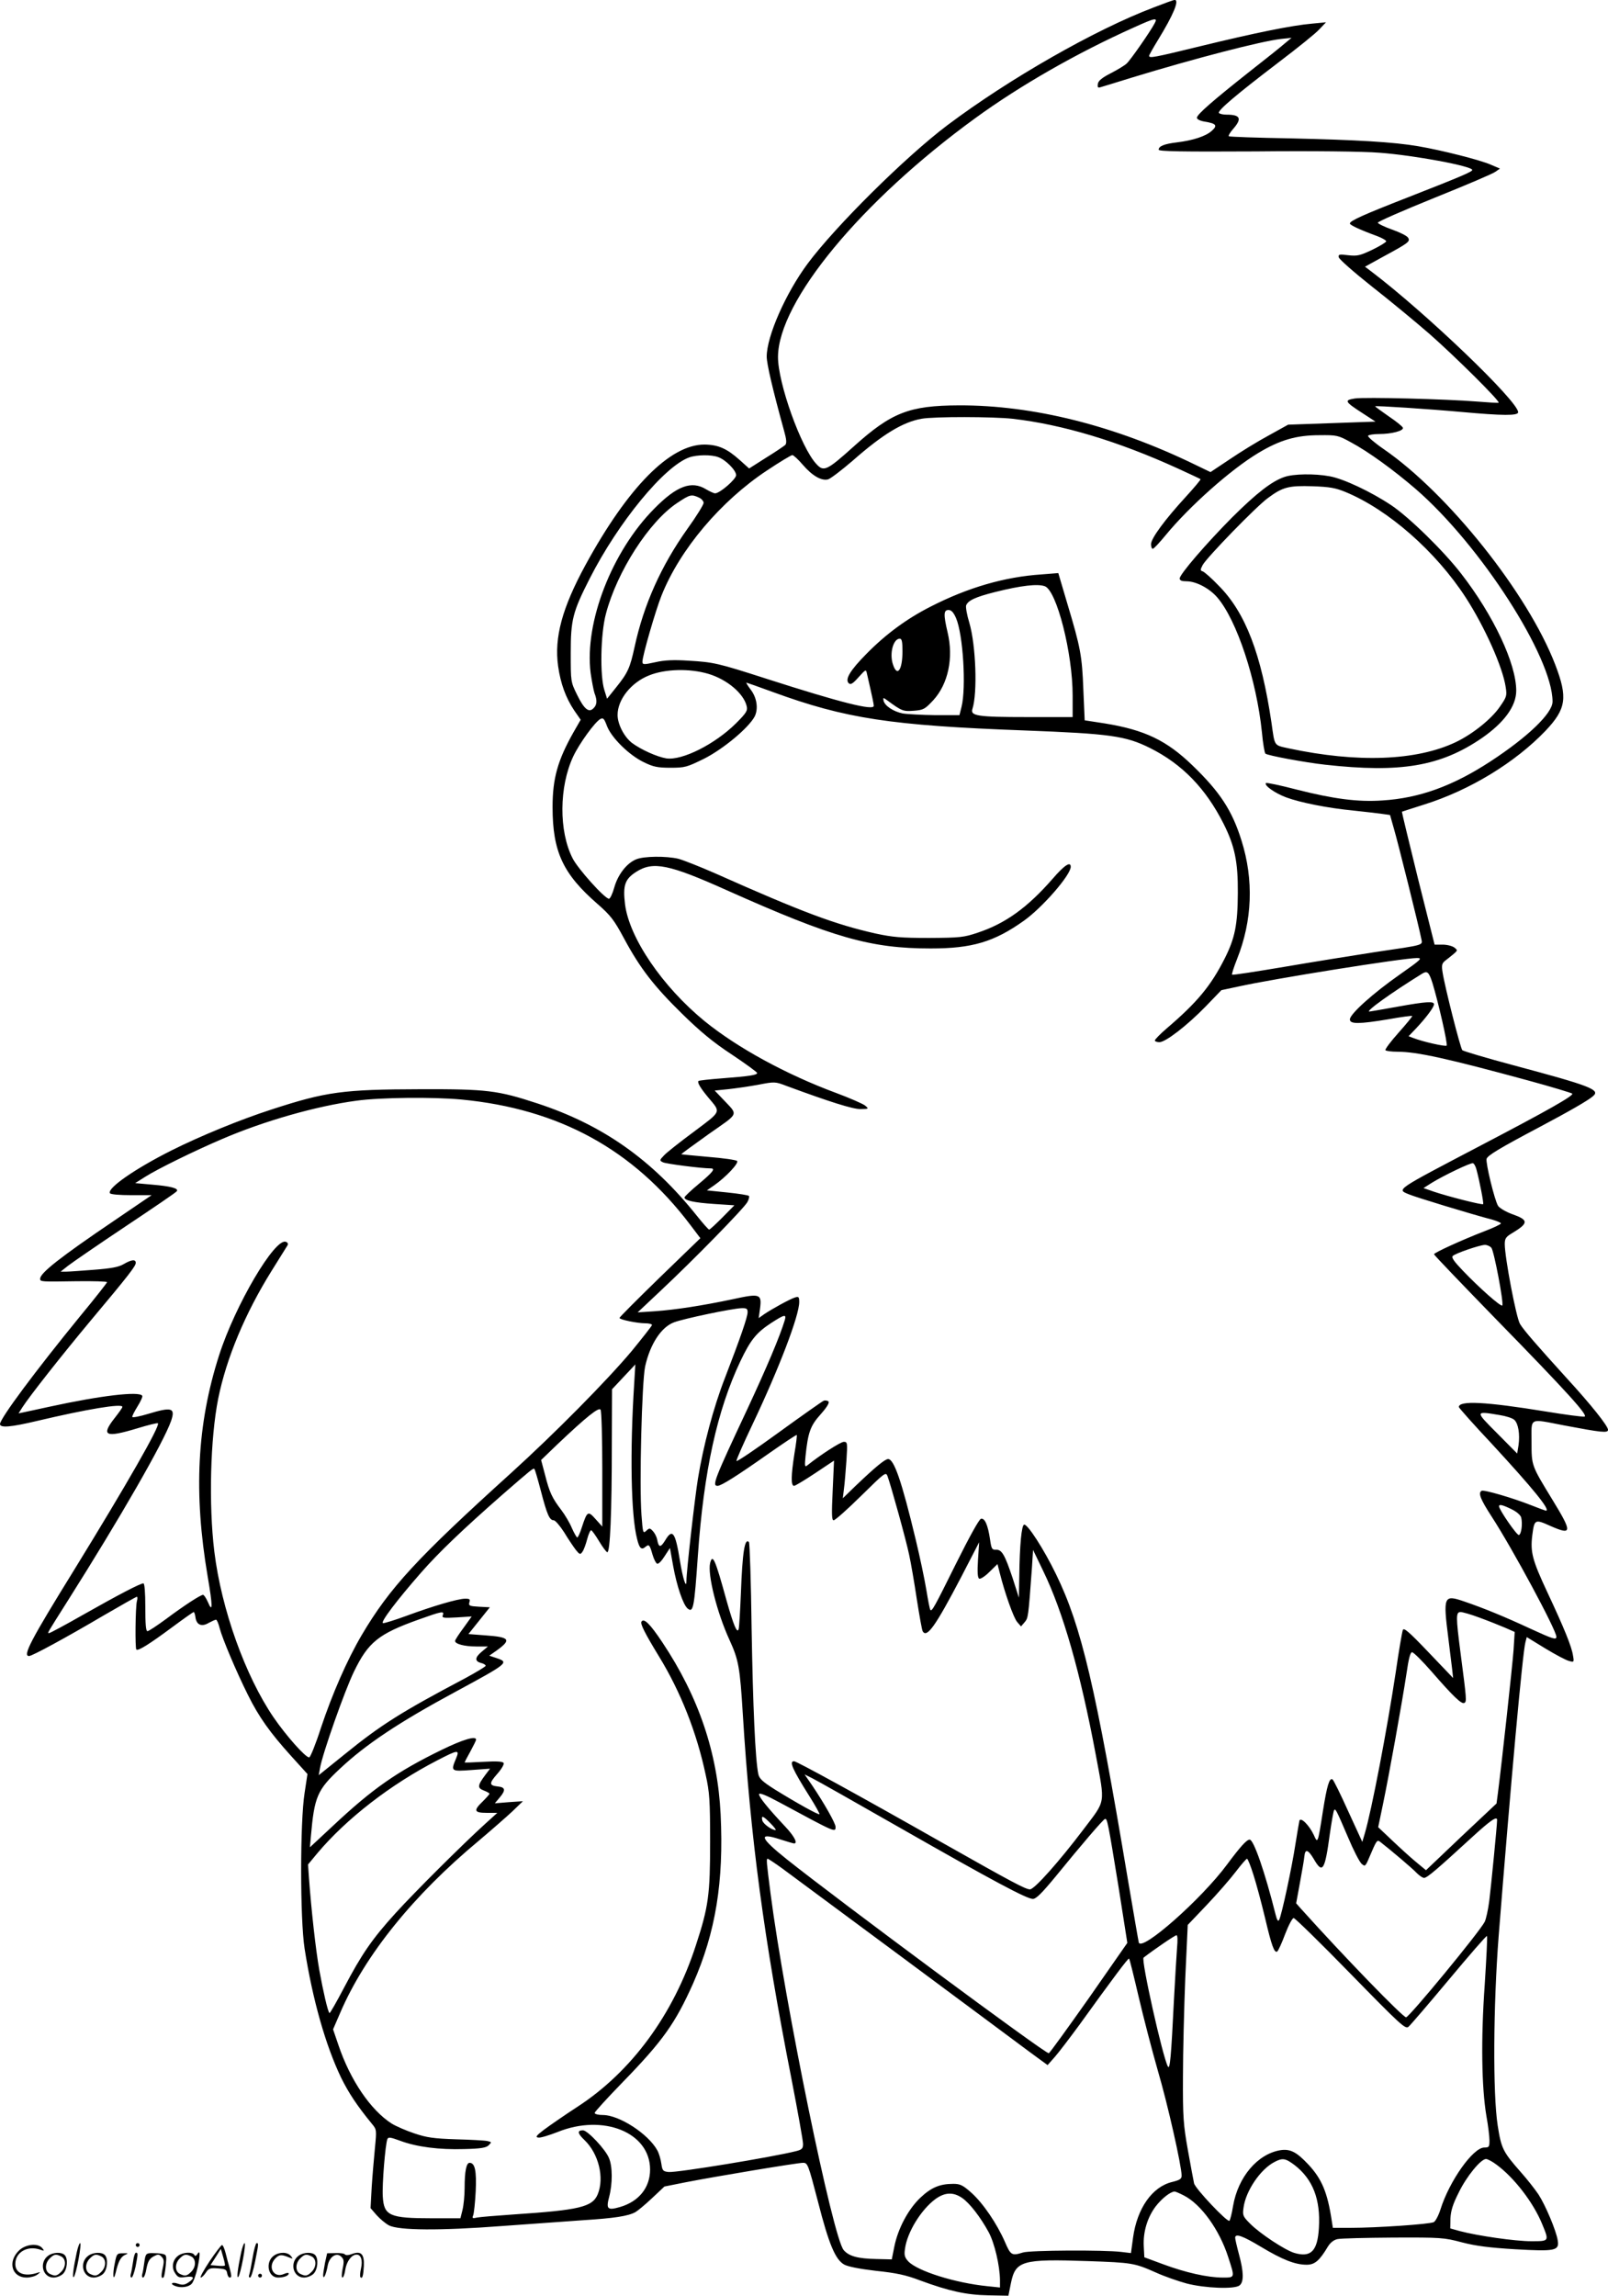 <?xml version="1.0" encoding="UTF-8"?>
<svg xmlns="http://www.w3.org/2000/svg" version="1.0" viewBox="0 0 841 1200.47" preserveAspectRatio="xMidYMid meet">
  <g transform="translate(-1,1200.97) scale(0.1,-0.1)" fill="#000000" stroke="none">
    <path d="M6042 11970 c-306 -116 -755 -373 -1077 -615 -219 -165 -586 -529 -731 -724 -115 -155 -214 -380 -214 -486 0 -38 31 -171 90 -385 14 -49 15 -68 7 -77 -7 -6 -52 -37 -101 -67 l-88 -56 -49 44 c-67 60 -112 80 -184 81 -180 1 -401 -223 -623 -630 -122 -224 -164 -379 -143 -529 13 -91 40 -165 84 -231 l34 -49 -39 -68 c-81 -144 -108 -239 -108 -388 0 -234 54 -350 236 -508 67 -59 85 -81 138 -180 84 -156 156 -249 304 -394 94 -92 161 -148 260 -213 72 -48 132 -92 132 -96 0 -11 -41 -17 -183 -28 -65 -5 -121 -11 -124 -14 -7 -8 11 -38 52 -87 66 -79 71 -68 -77 -179 -73 -54 -144 -110 -156 -124 -23 -24 -23 -26 -5 -35 15 -8 201 -32 250 -32 27 0 11 -20 -62 -81 -41 -34 -75 -66 -75 -71 0 -16 50 -27 155 -34 l106 -7 -63 -64 c-34 -34 -65 -63 -69 -63 -4 0 -33 33 -65 73 -235 294 -493 475 -834 587 -207 68 -263 75 -610 74 -408 -1 -494 -13 -780 -106 -164 -53 -371 -138 -523 -214 -191 -96 -338 -198 -322 -224 4 -6 49 -10 112 -10 l106 0 -194 -132 c-285 -193 -389 -275 -389 -305 0 -16 2 -16 193 -13 86 1 157 -1 157 -5 0 -3 -63 -84 -141 -178 -232 -284 -419 -535 -419 -564 0 -21 57 -16 192 16 262 62 448 93 448 74 0 -5 -18 -30 -40 -58 -74 -94 -49 -105 119 -54 56 17 104 29 107 26 13 -12 -164 -321 -436 -763 -230 -372 -273 -454 -238 -454 16 0 193 96 388 211 93 54 172 99 176 99 3 0 4 -10 0 -23 -8 -32 -10 -246 -3 -253 9 -9 68 28 188 117 58 43 109 79 112 79 3 0 7 -12 9 -26 5 -41 32 -53 69 -31 17 9 34 17 39 17 4 0 13 -20 19 -45 14 -54 87 -227 148 -349 57 -115 115 -196 224 -317 l87 -96 -15 -99 c-24 -151 -24 -659 0 -814 42 -268 110 -506 191 -675 40 -81 84 -147 161 -241 25 -30 25 -32 16 -125 -5 -52 -13 -144 -17 -205 l-6 -111 32 -37 c18 -20 47 -44 64 -53 51 -27 269 -28 586 -4 151 11 346 25 432 31 158 10 233 21 271 42 11 6 50 38 86 72 l66 62 110 22 c153 30 585 102 615 102 24 0 27 -7 78 -203 57 -223 91 -303 137 -329 20 -11 81 -23 167 -33 106 -11 157 -22 230 -50 149 -55 241 -76 357 -78 l105 -2 13 65 c24 118 58 128 403 116 232 -8 243 -10 356 -60 44 -20 116 -45 160 -57 96 -25 252 -31 277 -10 23 18 22 70 -3 162 -11 41 -20 80 -20 87 0 24 38 11 136 -48 110 -66 177 -93 238 -93 42 0 67 21 111 95 13 21 31 35 50 39 17 4 148 7 291 8 251 1 266 0 360 -25 73 -19 145 -28 277 -36 211 -12 233 -8 224 46 -8 52 -65 186 -101 241 -19 28 -59 79 -91 115 -95 108 -103 124 -122 245 -26 167 -23 627 5 990 63 795 125 1481 140 1537 l7 27 98 -60 c53 -32 109 -62 124 -65 25 -7 26 -6 20 28 -7 47 -45 141 -135 333 -78 167 -89 209 -78 297 11 83 13 85 95 48 114 -50 115 -34 11 136 -111 182 -110 178 -110 304 0 130 -17 122 170 86 196 -37 230 -41 230 -23 0 20 -91 134 -216 270 -156 172 -224 250 -244 283 -20 31 -80 349 -80 418 0 29 6 38 38 57 88 53 88 69 0 100 -33 12 -66 32 -73 43 -18 28 -66 226 -60 246 6 18 67 55 275 165 160 85 256 140 282 163 39 33 -12 53 -416 161 -142 38 -263 74 -268 79 -10 10 -92 333 -103 406 -6 36 -4 47 11 60 11 8 30 24 44 35 24 21 25 21 6 36 -11 8 -38 15 -61 15 l-42 0 -87 346 c-47 191 -85 348 -84 349 2 1 55 18 118 38 238 75 474 219 633 385 109 115 117 174 51 346 -143 372 -560 895 -897 1127 -48 33 -85 65 -82 70 4 5 30 9 58 9 65 0 130 17 124 33 -2 7 -36 34 -76 61 -39 27 -70 50 -69 51 5 4 278 -14 456 -30 210 -19 292 -20 292 -1 0 57 -483 520 -768 736 l-33 25 98 54 c131 71 140 78 127 98 -5 9 -43 28 -83 42 -40 14 -74 31 -75 36 0 6 133 64 296 130 164 66 308 127 320 137 l23 16 -47 20 c-56 25 -258 76 -381 97 -130 22 -316 33 -667 41 -173 3 -319 8 -323 11 -4 2 6 20 23 39 47 54 37 74 -35 74 -19 0 -36 4 -40 9 -7 13 91 96 310 263 99 75 196 153 215 174 l35 37 -73 -7 c-105 -9 -301 -49 -580 -117 -250 -61 -272 -65 -272 -51 0 4 21 41 46 82 81 132 114 211 87 210 -5 0 -54 -18 -111 -40z m7 -82 c-23 -44 -127 -193 -146 -210 -10 -10 -48 -33 -83 -51 -47 -24 -66 -40 -68 -56 -3 -18 0 -22 15 -17 10 3 83 25 163 50 324 99 678 191 780 202 l55 6 -35 -29 c-19 -17 -102 -83 -185 -148 -191 -151 -275 -224 -275 -241 0 -8 16 -16 39 -20 62 -10 71 -20 38 -49 -31 -28 -99 -50 -183 -60 -66 -8 -94 -20 -94 -38 0 -9 114 -11 508 -9 296 3 565 0 647 -7 179 -13 485 -70 485 -90 0 -9 -52 -32 -341 -145 -228 -89 -299 -121 -299 -135 0 -8 50 -32 143 -66 26 -10 47 -22 47 -27 0 -5 -33 -25 -72 -44 -65 -31 -79 -34 -126 -29 -48 6 -53 5 -50 -11 2 -10 78 -77 170 -150 92 -72 229 -185 305 -251 133 -117 369 -351 361 -359 -2 -2 -53 1 -114 6 -161 13 -584 24 -638 16 -57 -9 -54 -16 42 -78 l66 -43 -229 -8 -228 -8 -101 -56 c-56 -30 -147 -86 -203 -124 l-102 -68 -83 40 c-420 204 -844 310 -1232 309 -261 -1 -353 -37 -551 -215 -140 -126 -157 -134 -195 -92 -80 84 -202 425 -201 561 2 290 435 814 1032 1248 235 171 532 341 829 474 112 51 126 53 109 22z m-744 -2068 c262 -30 554 -118 865 -260 63 -29 117 -54 119 -56 2 -2 -32 -43 -76 -91 -112 -122 -183 -219 -183 -249 0 -13 4 -24 9 -24 6 0 36 33 69 73 123 149 338 341 483 428 113 68 199 93 319 93 91 1 98 0 165 -37 92 -49 225 -146 340 -245 338 -293 715 -879 715 -1111 0 -61 -129 -185 -325 -313 -196 -128 -371 -192 -565 -204 -127 -9 -256 8 -449 57 -84 22 -156 37 -160 34 -11 -12 47 -53 106 -75 73 -27 217 -56 353 -69 58 -6 124 -14 147 -17 l43 -6 19 -67 c21 -70 134 -524 144 -578 7 -38 28 -32 -248 -73 -110 -17 -321 -51 -468 -76 -148 -25 -270 -44 -273 -41 -3 2 9 39 26 82 80 201 88 414 23 620 -49 157 -113 254 -255 391 -136 132 -251 187 -461 221 l-104 16 -7 161 c-7 177 -14 217 -84 450 l-47 159 -88 -7 c-194 -13 -386 -69 -581 -169 -124 -63 -234 -144 -335 -247 -85 -86 -113 -133 -92 -153 10 -9 21 -3 51 31 38 42 39 43 44 20 29 -126 36 -161 36 -169 0 -27 -174 17 -560 141 -258 83 -277 87 -410 95 -76 5 -124 3 -172 -8 -63 -14 -68 -13 -68 3 0 30 69 269 100 346 96 241 310 494 552 654 66 44 126 80 132 80 6 0 31 -23 55 -51 49 -57 97 -85 132 -76 13 4 71 48 129 98 158 139 263 202 360 219 68 12 373 11 475 0z m-1538 -201 c39 -14 93 -69 93 -94 0 -21 -85 -95 -110 -95 -7 0 -28 10 -47 21 -76 47 -154 18 -271 -101 -222 -224 -366 -595 -333 -859 6 -42 15 -89 20 -105 15 -38 14 -62 -5 -80 -24 -25 -49 -5 -86 71 -33 67 -33 68 -33 218 0 174 10 214 99 389 150 295 390 587 521 634 40 14 117 15 152 1z m-102 -211 c14 -6 25 -19 25 -28 0 -9 -38 -71 -85 -136 -137 -193 -228 -395 -276 -617 -24 -110 -35 -135 -96 -211 l-48 -60 -14 45 c-24 74 -20 295 8 399 58 221 226 482 372 579 67 45 75 47 114 29z m1810 -464 c62 -24 145 -350 145 -571 l0 -113 -239 0 c-260 0 -297 6 -285 43 27 84 18 332 -16 449 -13 42 -20 83 -17 92 10 26 49 44 152 70 136 34 223 44 260 30z m-465 -166 c37 -85 54 -363 29 -464 l-11 -44 -127 0 c-69 1 -146 5 -170 9 -49 10 -94 40 -100 67 -3 17 -2 17 20 1 76 -56 83 -58 138 -54 51 4 58 8 102 55 78 85 107 221 75 355 -22 94 -21 117 5 117 14 0 26 -12 39 -42z m-280 -174 c0 -99 -28 -137 -50 -68 -19 57 2 134 36 134 11 0 14 -17 14 -66z m-1015 -118 c97 -29 184 -102 200 -168 6 -24 0 -35 -56 -91 -110 -109 -281 -195 -364 -183 -49 8 -133 46 -180 81 -41 32 -75 98 -75 146 0 81 71 170 165 207 84 34 212 37 310 8z m337 -95 c381 -139 615 -175 1318 -201 445 -17 527 -28 655 -92 168 -84 291 -211 384 -395 59 -117 76 -200 75 -363 -1 -166 -15 -236 -69 -343 -73 -144 -144 -229 -303 -365 -34 -29 -62 -58 -62 -63 0 -5 11 -9 24 -9 32 0 145 87 243 188 l81 84 89 19 c179 40 862 149 934 149 30 0 23 -7 -91 -87 -140 -98 -260 -206 -260 -234 0 -25 47 -25 203 1 66 12 121 19 123 17 2 -2 -30 -41 -71 -87 -41 -46 -72 -87 -69 -92 3 -4 31 -8 63 -8 101 0 260 -35 686 -151 121 -33 223 -64 228 -68 10 -10 -130 -89 -478 -271 -450 -236 -440 -229 -378 -255 34 -15 327 -104 441 -134 23 -7 42 -15 42 -19 0 -4 -39 -23 -87 -41 -114 -44 -263 -112 -263 -120 0 -4 143 -153 317 -332 382 -391 492 -513 470 -517 -9 -2 -101 10 -204 27 -314 51 -453 58 -453 23 0 -4 77 -91 172 -192 215 -233 311 -350 283 -350 -2 0 -38 13 -78 29 -96 38 -247 82 -258 75 -19 -11 -7 -43 52 -134 110 -169 339 -595 339 -629 0 -18 -16 -13 -138 43 -131 61 -243 107 -346 142 -105 36 -109 27 -81 -193 8 -65 17 -138 20 -163 l5 -45 -128 134 c-105 110 -130 131 -135 117 -4 -10 -21 -109 -37 -220 -46 -304 -126 -722 -162 -844 l-13 -44 -74 161 c-40 89 -77 164 -82 166 -16 10 -29 -33 -50 -166 -27 -173 -27 -171 -48 -124 -23 49 -68 95 -75 74 -2 -8 -11 -63 -21 -124 -18 -119 -72 -371 -85 -395 -6 -10 -11 -1 -19 30 -55 219 -114 390 -135 390 -16 0 -49 -37 -119 -131 -134 -181 -447 -457 -461 -407 -2 7 -27 153 -56 323 -170 1015 -244 1331 -377 1603 -63 130 -150 265 -167 259 -13 -4 -23 -106 -25 -267 l-2 -115 -33 103 c-41 122 -56 149 -87 148 -21 -1 -24 5 -31 54 -11 74 -27 112 -47 108 -10 -2 -60 -93 -131 -235 -113 -228 -126 -251 -134 -242 -3 2 -12 49 -21 104 -9 55 -34 174 -56 265 -73 304 -113 420 -144 420 -16 0 -64 -39 -169 -139 l-68 -66 6 50 c4 28 9 94 13 148 6 93 5 97 -14 97 -17 0 -125 -70 -192 -124 -12 -9 -13 -2 -8 49 13 125 25 159 79 219 33 37 47 61 41 67 -5 5 -17 7 -25 4 -9 -4 -114 -78 -234 -165 -121 -88 -220 -155 -222 -150 -2 5 36 91 84 192 139 293 244 568 244 639 0 27 -3 30 -22 24 -26 -8 -119 -59 -162 -88 l-28 -20 7 50 c10 77 0 80 -142 49 -161 -34 -298 -55 -407 -63 l-91 -6 120 113 c172 161 438 433 454 464 8 14 11 29 8 32 -4 4 -55 12 -113 18 l-107 11 39 27 c60 42 130 116 119 127 -6 5 -73 15 -150 21 -77 7 -141 13 -142 14 -1 1 63 48 143 105 165 116 157 95 71 187 l-39 41 69 7 c37 4 108 14 157 23 88 17 90 17 150 -6 225 -83 345 -121 386 -121 45 1 45 1 24 19 -12 9 -80 39 -150 65 -262 97 -518 237 -689 376 -220 180 -394 435 -416 611 -12 99 -1 132 59 170 88 56 171 39 472 -96 557 -249 753 -305 1068 -305 216 0 331 34 487 145 97 69 245 239 245 282 0 30 -33 9 -95 -63 -131 -150 -246 -233 -390 -281 -74 -25 -92 -27 -255 -28 -148 0 -191 4 -280 23 -213 48 -382 111 -840 315 -80 35 -166 69 -192 76 -64 15 -181 14 -221 -3 -49 -20 -95 -79 -114 -146 -9 -33 -22 -60 -28 -60 -22 0 -163 157 -190 211 -73 142 -71 375 3 533 32 68 114 181 142 196 15 8 20 2 35 -38 24 -61 115 -151 192 -188 49 -24 71 -29 139 -29 77 0 86 3 176 47 101 51 233 161 265 221 20 40 12 99 -22 142 -14 19 -24 35 -21 35 2 0 64 -22 138 -49z m3450 -1522 c30 -98 81 -320 74 -327 -7 -6 -124 20 -175 40 l-24 9 40 42 c50 53 93 110 93 125 0 17 -39 15 -194 -13 -77 -14 -142 -25 -144 -25 -22 0 111 96 274 197 29 18 37 11 56 -48z m-5078 -609 c510 -49 898 -261 1196 -655 l53 -70 -212 -205 c-116 -113 -211 -208 -211 -212 0 -9 93 -28 135 -28 19 0 35 -4 35 -9 0 -4 -48 -65 -106 -136 -131 -156 -402 -430 -629 -636 -495 -448 -637 -602 -783 -849 -77 -131 -154 -307 -214 -487 -27 -84 -55 -153 -61 -153 -20 0 -120 113 -186 209 -148 217 -273 565 -310 867 -30 245 -21 593 20 799 43 213 141 447 280 670 41 66 79 126 83 133 4 7 1 15 -9 18 -57 22 -265 -331 -349 -593 -116 -361 -134 -720 -60 -1156 27 -157 27 -196 1 -134 -9 20 -20 37 -25 37 -13 0 -98 -55 -193 -126 -48 -35 -91 -64 -98 -64 -8 0 -11 38 -11 125 0 79 -4 125 -10 125 -16 0 -128 -58 -315 -164 -93 -53 -173 -96 -178 -96 -10 0 -15 -9 98 170 272 430 501 828 540 940 23 68 4 74 -121 36 -43 -13 -80 -20 -82 -16 -2 4 11 29 27 55 17 27 28 52 25 56 -15 25 -218 1 -484 -57 -63 -14 -126 -27 -139 -30 l-24 -5 21 33 c36 56 201 266 357 453 197 235 235 284 235 301 0 20 -23 17 -64 -7 -26 -15 -63 -22 -153 -29 -65 -5 -131 -10 -147 -10 l-29 0 39 31 c22 17 157 110 301 206 144 96 265 178 268 184 10 15 -34 26 -129 34 l-89 8 54 34 c65 41 254 134 404 198 217 93 489 171 700 199 122 17 401 20 549 6z m5308 -366 c16 -59 39 -177 35 -181 -6 -5 -183 40 -257 65 l-55 19 44 28 c62 38 203 106 215 102 6 -2 14 -17 18 -33z m78 -409 c14 -17 66 -292 57 -302 -8 -7 -119 91 -206 182 -46 48 -61 69 -53 77 14 14 140 57 168 58 12 0 27 -7 34 -15z m-3890 -337 c0 -25 -38 -135 -119 -345 -60 -154 -113 -355 -141 -527 -17 -106 -60 -486 -60 -533 0 -46 -19 13 -34 106 -24 149 -39 170 -77 106 -24 -39 -34 -39 -42 4 -3 16 -14 36 -23 45 -15 16 -18 16 -34 1 -17 -16 -18 -11 -25 82 -12 157 2 696 19 777 26 117 84 206 151 231 49 19 307 73 353 74 27 1 32 -3 32 -21z m195 -40 c-27 -89 -95 -249 -197 -468 -173 -369 -185 -400 -155 -400 19 0 103 53 266 168 80 56 146 100 148 98 2 -2 -3 -45 -12 -97 -18 -116 -19 -169 -2 -169 6 0 56 30 110 66 l99 66 -7 -156 c-6 -126 -5 -156 5 -156 8 0 72 57 143 127 126 124 130 127 139 103 18 -49 98 -337 113 -411 9 -41 27 -145 40 -232 14 -88 27 -163 31 -168 22 -36 67 28 201 284 l94 182 -6 -92 c-4 -63 -2 -94 6 -98 6 -4 30 11 54 35 l42 41 12 -47 c26 -104 72 -234 91 -256 l20 -23 19 22 c19 23 19 25 38 283 l6 95 53 -110 c104 -214 194 -529 275 -961 49 -264 54 -234 -64 -390 -127 -168 -257 -314 -280 -314 -23 0 -89 35 -457 243 -453 257 -764 427 -777 427 -27 0 -9 -41 81 -184 31 -49 54 -91 52 -93 -5 -5 -120 59 -233 129 -65 41 -82 57 -87 81 -16 78 -28 353 -35 759 -3 246 -10 450 -14 454 -22 23 -34 -52 -42 -266 -4 -96 -9 -182 -12 -190 -8 -24 -27 23 -63 150 -60 218 -73 247 -86 196 -14 -59 35 -257 101 -401 48 -105 55 -143 70 -389 40 -647 110 -1172 255 -1910 33 -170 60 -321 60 -337 0 -24 -5 -30 -37 -38 -123 -31 -622 -113 -666 -109 -29 3 -33 7 -38 43 -3 22 -12 54 -21 70 -47 86 -199 185 -285 185 -24 0 -43 5 -43 11 0 5 67 79 148 162 209 215 274 307 367 515 118 268 161 532 144 884 -16 323 -115 615 -305 900 -64 96 -96 128 -109 108 -7 -11 16 -58 91 -181 114 -186 198 -399 245 -621 20 -90 23 -134 23 -348 0 -278 -8 -340 -75 -544 -117 -361 -337 -660 -619 -843 -69 -45 -147 -99 -175 -120 -42 -32 -46 -39 -29 -41 11 -2 56 12 100 29 239 97 484 -2 484 -196 0 -94 -58 -167 -157 -196 -66 -19 -74 -11 -57 53 18 69 18 159 -1 203 -18 45 -112 145 -136 145 -31 0 -29 -16 8 -51 74 -71 105 -197 69 -284 -28 -66 -95 -82 -441 -105 -88 -6 -173 -13 -189 -16 -25 -6 -28 -4 -21 12 4 11 10 67 13 125 5 108 -4 149 -32 149 -17 0 -26 -44 -26 -132 0 -38 -5 -89 -11 -114 l-11 -44 -147 0 c-224 0 -253 13 -259 114 -4 63 13 270 24 300 5 12 16 10 68 -9 86 -32 203 -47 334 -43 88 2 115 7 128 20 16 16 16 17 -7 22 -13 3 -87 7 -164 9 -117 4 -153 9 -218 31 -42 14 -95 37 -118 51 -110 70 -217 227 -279 411 l-28 82 38 88 c129 300 382 614 725 899 65 55 144 124 175 153 l55 53 -74 -5 -73 -6 26 31 c32 38 29 53 -10 57 -46 5 -47 16 -4 65 24 27 38 52 34 58 -5 8 -36 10 -105 6 -55 -3 -99 -5 -99 -3 0 1 13 27 30 57 16 30 30 57 30 62 0 21 -68 1 -179 -53 -236 -115 -362 -203 -573 -401 l-117 -109 5 57 c18 207 33 243 152 354 135 127 309 243 604 402 279 151 282 154 213 177 l-36 12 40 28 c77 56 67 69 -58 78 l-91 7 56 70 56 70 -57 3 c-50 3 -55 5 -50 23 5 16 2 19 -22 19 -38 0 -170 -39 -308 -90 -60 -22 -115 -39 -122 -38 -15 4 72 119 199 264 92 105 216 224 428 410 152 132 159 138 165 132 3 -2 18 -54 34 -115 32 -123 45 -153 67 -153 8 0 32 -28 54 -62 21 -35 49 -76 61 -92 21 -26 24 -27 35 -11 7 9 18 39 25 66 7 27 17 48 21 47 5 -2 23 -27 41 -57 18 -30 37 -56 43 -58 15 -5 24 208 24 567 l1 285 61 65 61 65 -6 -100 c-23 -357 -17 -688 15 -812 12 -50 23 -60 44 -42 18 15 22 12 37 -41 7 -24 18 -45 24 -47 7 -3 24 15 39 39 l28 43 17 -95 c19 -105 52 -201 75 -221 30 -25 35 1 54 276 31 443 101 761 223 1018 53 111 83 148 161 199 68 44 80 47 71 16z m-955 -782 l0 -299 -35 39 c-40 45 -44 42 -72 -43 -9 -29 -20 -53 -24 -53 -3 0 -16 22 -28 49 -11 27 -36 69 -55 94 -48 63 -62 92 -85 183 l-21 79 82 79 c156 148 220 199 229 184 5 -7 9 -148 9 -312z m4694 284 c32 -5 67 -16 76 -25 21 -19 30 -75 22 -133 l-7 -43 -105 106 c-117 117 -117 117 14 95z m61 -492 c27 -13 48 -31 51 -44 8 -32 1 -87 -12 -91 -10 -4 -104 133 -104 150 0 12 18 8 65 -15z m-5589 -554 c-6 -15 3 -16 73 -12 l78 5 -43 -60 c-24 -32 -44 -63 -44 -68 0 -16 49 -29 111 -29 l61 0 -31 -26 c-38 -31 -39 -51 -6 -60 14 -3 25 -10 25 -15 0 -4 -48 -33 -107 -65 -333 -176 -440 -243 -632 -399 l-134 -108 7 39 c14 77 128 401 177 502 75 155 129 198 339 273 120 43 135 46 126 23z m5424 -14 c44 -16 104 -40 132 -52 l50 -22 -6 -95 c-6 -82 -61 -586 -82 -749 l-7 -53 -185 -174 -184 -175 -52 43 c-28 23 -84 74 -124 112 l-74 70 25 120 c31 148 100 531 123 683 11 77 20 112 29 112 8 0 54 -46 103 -102 114 -131 157 -172 171 -163 12 7 12 15 -20 259 -25 193 -25 216 0 216 11 0 56 -13 101 -30z m-5355 -736 c-28 -67 -27 -68 81 -60 l97 7 -25 -33 c-41 -55 -42 -68 -8 -81 16 -6 30 -14 30 -17 0 -3 -16 -21 -35 -40 -50 -48 -46 -60 21 -60 l55 0 -63 -57 c-119 -108 -370 -358 -468 -466 -124 -136 -179 -217 -270 -390 -40 -76 -74 -136 -77 -134 -9 9 -33 114 -53 225 -19 107 -42 316 -54 480 l-5 72 48 58 c152 181 384 361 629 487 108 56 117 57 97 9z m2327 -365 c482 -275 658 -369 690 -369 17 0 47 30 118 116 136 167 249 299 259 302 12 4 16 -17 71 -355 l46 -293 -200 -287 c-111 -157 -205 -288 -211 -290 -15 -5 -1100 799 -1371 1015 -140 112 -150 141 -36 104 38 -12 71 -22 75 -22 21 0 1 38 -46 88 -92 98 -137 154 -137 169 0 10 34 -3 108 -43 293 -158 292 -158 292 -127 0 18 -58 121 -122 216 l-40 58 40 -20 c23 -11 231 -129 464 -262z m2338 -46 c28 -67 60 -129 71 -139 18 -16 20 -15 40 32 39 92 41 95 58 82 54 -42 170 -140 190 -162 14 -14 31 -26 39 -26 16 0 67 44 247 209 99 91 135 116 135 94 0 -26 -32 -352 -41 -423 -6 -47 -17 -96 -24 -110 -28 -54 -394 -498 -411 -499 -16 -1 -320 312 -552 570 l-23 26 20 109 c11 60 22 122 23 137 4 40 19 36 49 -14 46 -80 58 -62 84 130 9 63 19 119 22 124 7 12 10 7 73 -140z m-3020 72 c19 -19 31 -35 26 -35 -20 0 -64 32 -69 50 -7 29 4 25 43 -15z m63 -237 c39 -29 324 -240 632 -468 308 -229 604 -448 657 -488 l97 -71 38 43 c21 24 78 99 128 167 175 243 256 351 260 347 3 -2 25 -92 50 -199 25 -107 70 -280 100 -385 52 -176 125 -501 125 -551 0 -17 -9 -23 -49 -33 -105 -25 -184 -138 -205 -291 l-11 -81 -50 6 c-90 11 -478 9 -515 -3 -58 -18 -64 -15 -94 55 -42 96 -114 202 -175 257 -45 40 -59 47 -95 47 -71 0 -116 -19 -173 -73 -63 -60 -117 -161 -136 -257 l-13 -65 -82 2 c-94 2 -141 14 -169 46 -56 60 -309 1294 -383 1865 -21 164 -23 182 -15 182 3 0 38 -23 78 -52z m2462 -30 c15 -46 42 -147 61 -226 35 -149 49 -186 64 -177 5 3 24 44 41 90 18 47 38 85 45 85 7 0 141 -131 298 -292 259 -265 286 -290 302 -277 10 8 105 119 212 247 107 128 196 231 199 228 3 -2 -3 -118 -12 -258 -20 -283 -16 -535 9 -683 9 -49 16 -107 16 -127 0 -35 -2 -38 -27 -38 -59 0 -183 -176 -229 -323 -10 -32 -26 -62 -35 -67 -19 -11 -303 -30 -436 -30 l-92 0 -6 38 c-22 147 -52 218 -122 293 -62 66 -95 83 -147 75 -119 -20 -221 -140 -247 -292 -6 -38 -15 -73 -19 -77 -9 -11 -179 168 -185 196 -3 12 -17 90 -32 172 -24 135 -27 173 -26 385 0 129 6 361 12 514 l13 280 100 105 c55 58 123 136 151 173 29 38 55 68 59 68 4 0 19 -37 33 -82z m-399 -385 c-3 -38 -10 -158 -16 -268 -15 -304 -21 -371 -32 -351 -27 49 -141 558 -127 569 54 42 164 117 172 117 6 0 7 -25 3 -67z m615 -1135 c95 -74 136 -178 127 -328 -7 -122 -42 -157 -129 -131 -49 15 -178 100 -230 152 -39 39 -41 44 -35 86 12 87 88 199 161 237 43 23 58 20 106 -16z m1055 3 c93 -68 194 -199 240 -312 37 -90 37 -89 -58 -89 -83 0 -278 28 -373 53 l-50 14 1 53 c2 39 12 73 43 134 41 85 116 176 143 176 8 0 33 -13 54 -29z m-1634 -162 c90 -46 186 -179 232 -323 35 -108 36 -106 -29 -106 -79 0 -194 26 -310 69 l-100 37 -3 58 c-4 75 19 151 63 209 32 41 75 75 98 77 4 0 26 -9 49 -21z m-1161 -12 c40 -27 97 -101 140 -180 31 -58 58 -174 59 -251 l0 -38 -67 7 c-168 17 -365 79 -413 130 -18 20 -22 32 -17 64 11 88 85 207 160 262 49 35 92 37 138 6z M6726 9515 c-66 -23 -145 -85 -271 -210 -134 -135 -275 -298 -275 -320 0 -11 11 -15 36 -15 50 0 120 -37 161 -85 102 -119 205 -431 233 -705 5 -57 14 -107 18 -111 10 -10 211 -47 312 -58 394 -44 604 -9 820 139 117 81 180 167 180 248 0 141 -118 393 -288 612 -91 118 -273 296 -366 358 -105 70 -249 138 -321 151 -80 15 -192 13 -239 -4z m321 -78 c223 -92 472 -310 629 -552 99 -153 194 -365 209 -469 7 -44 5 -51 -30 -101 -43 -64 -143 -144 -231 -186 -206 -98 -515 -109 -872 -33 -81 18 -74 8 -92 134 -53 359 -136 576 -275 716 -38 40 -77 74 -85 76 -13 4 -13 8 0 33 21 39 281 307 342 351 77 57 108 65 233 61 90 -3 121 -9 172 -30z M411 230 c-18 -85 -24 -135 -15 -127 12 11 43 177 33 177 -4 0 -12 -22 -18 -50z M720 270 c0 -5 5 -10 10 -10 6 0 10 5 10 10 0 6 -4 10 -10 10 -5 0 -10 -4 -10 -10z M1271 230 c-18 -85 -24 -135 -15 -127 12 11 43 177 33 177 -4 0 -12 -22 -18 -50z M1331 203 c-7 -42 -15 -82 -18 -90 -3 -7 -1 -13 5 -13 5 0 17 37 26 83 19 95 19 97 8 97 -4 0 -14 -34 -21 -77z M111 243 c-63 -59 -40 -143 38 -143 20 0 46 7 57 16 18 14 18 15 -6 7 -64 -19 -110 0 -110 48 0 61 63 98 130 75 22 -8 23 -7 11 8 -22 27 -85 21 -120 -11z M1106 185 c-31 -47 -52 -85 -46 -85 5 0 17 11 26 25 15 23 23 26 63 23 39 -3 46 -6 49 -25 2 -13 8 -23 13 -23 11 0 11 6 0 50 -6 19 -15 54 -21 78 -6 23 -14 42 -19 42 -4 0 -33 -38 -65 -85z m80 -22 c-2 -3 -20 -3 -40 -1 l-35 3 27 42 27 43 12 -42 c7 -23 11 -43 9 -45z M263 215 c-50 -35 -31 -115 27 -115 17 0 39 9 50 20 22 22 27 79 8 98 -16 16 -59 15 -85 -3z m68 -5 c25 -14 25 -54 -1 -80 -23 -23 -33 -24 -61 -10 -25 14 -25 54 1 80 23 23 33 24 61 10z M473 215 c-50 -35 -31 -115 27 -115 17 0 39 9 50 20 22 22 27 79 8 98 -16 16 -59 15 -85 -3z m68 -5 c25 -14 25 -54 -1 -80 -23 -23 -33 -24 -61 -10 -25 14 -25 54 1 80 23 23 33 24 61 10z M610 173 c-12 -56 -8 -100 5 -48 13 57 26 83 48 93 20 9 19 10 -10 9 -31 0 -33 -2 -43 -54z M706 183 c-4 -27 -9 -56 -12 -65 -3 -10 -1 -18 4 -18 5 0 14 26 21 57 13 68 13 73 2 73 -5 0 -12 -21 -15 -47z M765 181 c-3 -25 -8 -54 -11 -63 -3 -10 -1 -18 4 -18 6 0 14 21 18 47 7 36 15 51 36 63 25 13 29 13 43 -1 13 -13 14 -24 6 -60 -9 -41 -8 -59 5 -47 3 3 8 31 11 61 5 53 4 56 -18 61 -13 3 -38 4 -56 4 -29 -1 -32 -4 -38 -47z M943 215 c-30 -21 -38 -62 -17 -92 14 -22 21 -25 55 -20 45 6 50 -5 14 -29 -20 -13 -31 -14 -55 -6 -30 11 -44 -1 -14 -12 30 -12 71 -6 87 12 9 10 23 49 31 87 14 68 13 93 -3 66 -6 -9 -11 -10 -15 -2 -10 16 -58 14 -83 -4z m68 -5 c25 -14 25 -54 -1 -80 -23 -23 -33 -24 -61 -10 -25 14 -25 54 1 80 23 23 33 24 61 10z M1443 215 c-47 -33 -32 -115 21 -115 31 0 56 10 56 21 0 5 -11 4 -24 -2 -55 -25 -89 38 -45 82 20 20 31 21 74 3 18 -7 18 -6 6 9 -17 21 -59 22 -88 2z M1573 215 c-50 -35 -31 -115 27 -115 17 0 39 9 50 20 22 22 27 79 8 98 -16 16 -59 15 -85 -3z m68 -5 c25 -14 25 -54 -1 -80 -23 -23 -33 -24 -61 -10 -25 14 -25 54 1 80 23 23 33 24 61 10z M1710 178 c-5 -27 -10 -57 -10 -66 1 -27 16 5 24 51 9 47 47 71 72 45 13 -13 14 -24 6 -62 -5 -25 -6 -46 -1 -46 5 0 12 19 15 42 7 43 33 78 59 78 23 0 33 -29 23 -73 -5 -22 -6 -42 -3 -45 10 -11 15 6 18 58 3 64 -15 81 -63 63 -18 -7 -32 -7 -36 -2 -3 5 -25 8 -49 7 l-44 -1 -11 -49z M1360 110 c0 -5 5 -10 10 -10 6 0 10 5 10 10 0 6 -4 10 -10 10 -5 0 -10 -4 -10 -10z"></path>
  </g>
</svg>
